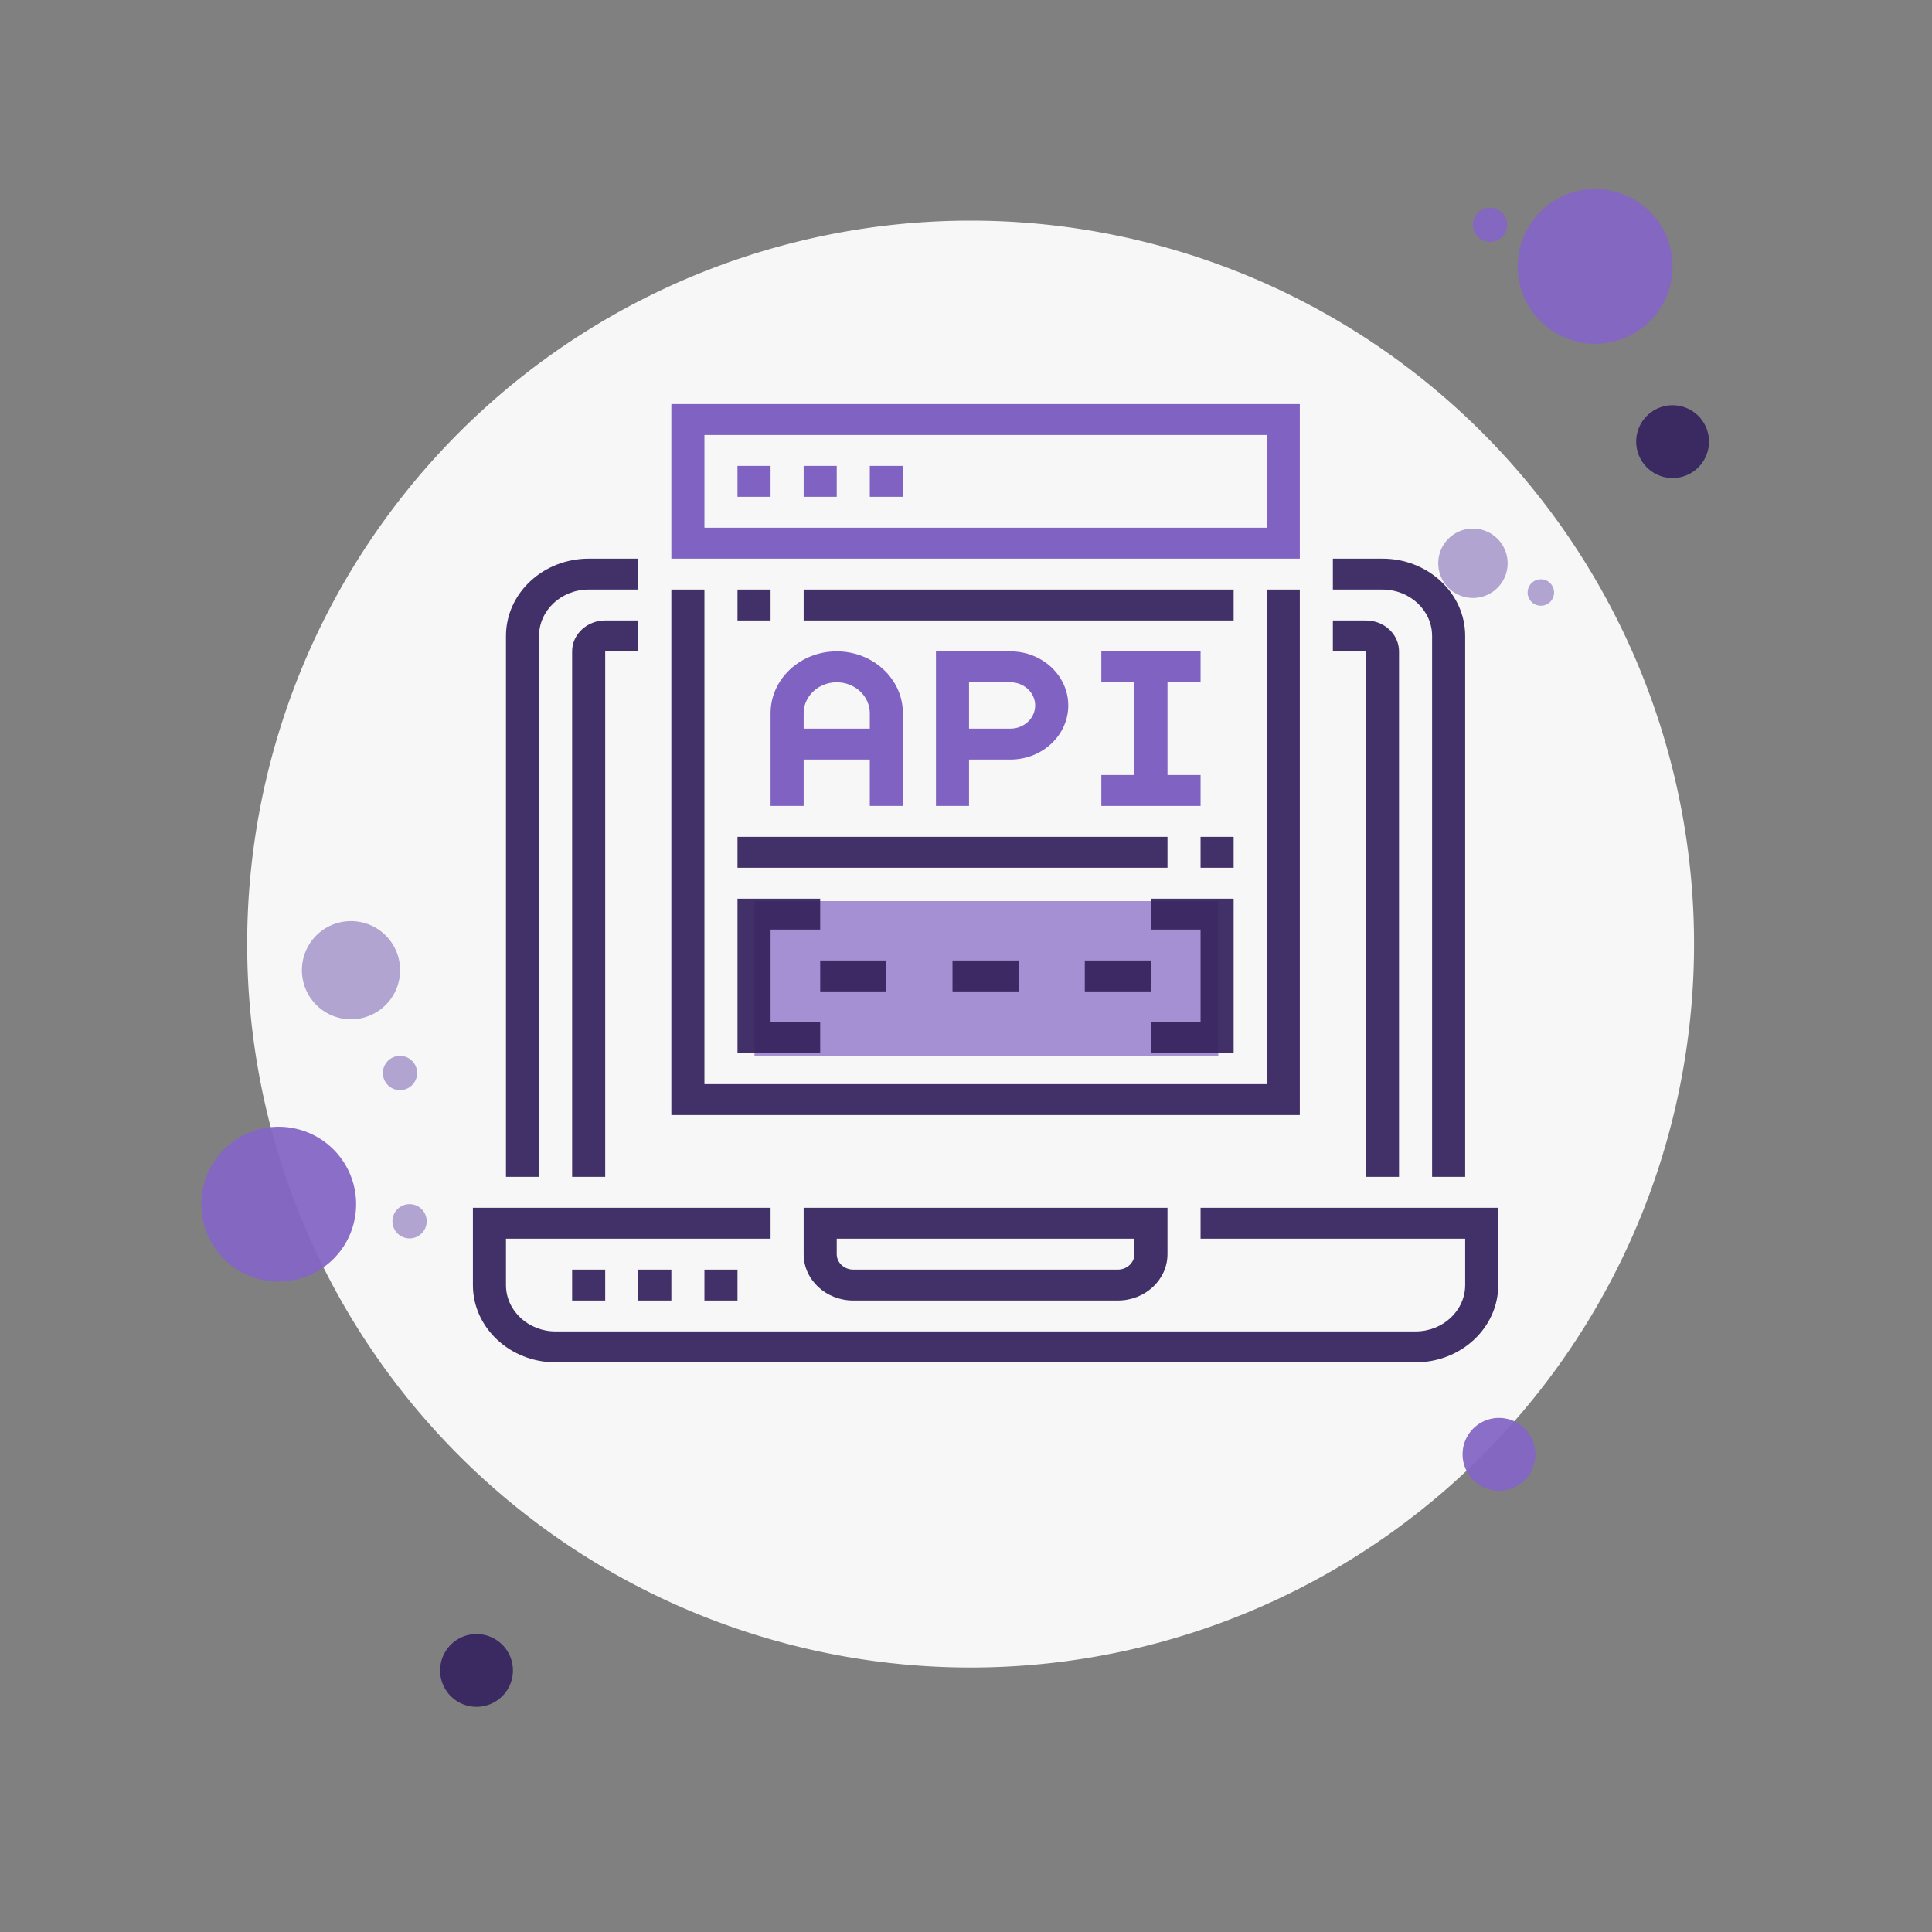 <?xml version="1.0" encoding="UTF-8" standalone="no"?>
<svg
   xmlns:dc="http://purl.org/dc/elements/1.1/"
   xmlns:cc="http://creativecommons.org/ns#"
   xmlns:rdf="http://www.w3.org/1999/02/22-rdf-syntax-ns#"
   xmlns:svg="http://www.w3.org/2000/svg"
   xmlns="http://www.w3.org/2000/svg"
   xmlns:sodipodi="http://sodipodi.sourceforge.net/DTD/sodipodi-0.dtd"
   xmlns:inkscape="http://www.inkscape.org/namespaces/inkscape"
   viewBox="0 0 100 100"
   version="1.1"
   id="svg16"
   sodipodi:docname="api.svg"
   inkscape:version="0.92.4 (5da689c313, 2019-01-14)">
  <rect x="0" y="0" width="100" height="100" fill="#808080" stroke="none"/>
  <path
     d="M 70.775,74.779 H 29.602 c -1.054,0 -1.836,-0.959 -1.614,-1.975 l 0.008,-0.008 c 0.749,-3.332 3.121,-6.087 6.341,-7.347 l 7.288,-2.731 c 1.812,0.927 5.039,1.495 8.564,1.495 3.516,0 6.744,-0.569 8.556,-1.495 l 7.288,2.731 c 3.22,1.26 5.599,4.015 6.349,7.355 0.231,1.016 -0.552,1.975 -1.606,1.975 z"
     id="path2"
     style="fill:#4e3486;fill-opacity:0.941;stroke-width:0.818"
     inkscape:connector-curvature="0" />
  <path
     d="m 58.744,62.718 c -1.812,0.927 -5.039,1.495 -8.556,1.495 -3.524,0 -6.752,-0.569 -8.564,-1.495 l 1.606,-0.601 c 0.42,-0.106 0.371,-1.154 0.371,-1.154 0,-0.813 0,-3.251 0,-3.251 h 13.175 v 3.251 c 0,0 -0.041,1.048 0.313,1.138 z"
     id="path4"
     inkscape:connector-curvature="0"
     style="fill:#fed5b3;stroke-width:0.818" />
  <path
     d="m 66.246,33.33 c 0,3.308 -0.972,6.819 -2.536,9.168 -0.082,0.114 -0.206,0.179 -0.346,0.179 -0.041,0 -0.082,-0.008 -0.115,-0.016 -0.181,-0.049 -0.296,-0.211 -0.296,-0.39 0,-2.406 -1.392,-4.755 -2.857,-7.241 -1.276,-2.146 -2.586,-4.364 -3.146,-6.827 -2.503,3.129 -5.962,6.356 -8.761,6.754 -0.156,0.016 -0.321,-0.057 -0.403,-0.187 -0.091,-0.138 -0.091,-0.309 0,-0.447 1.927,-2.845 2.306,-4.681 2.388,-5.681 -5.278,2.211 -8.21,10.029 -8.243,10.11 -0.049,0.13 -0.156,0.228 -0.296,0.26 -0.14,0.033 -0.28,-0.016 -0.379,-0.114 -0.058,-0.049 -1.079,-1.073 -1.548,-2.349 -1.029,2.292 -1.046,5.283 -1.046,5.315 0,0.179 -0.115,0.341 -0.296,0.39 -0.173,0.049 -0.354,-0.016 -0.461,-0.163 -0.124,-0.187 -2.833,-4.251 -3.294,-8.721 -0.321,0.48 -0.692,1.032 -0.963,1.414 -0.099,0.146 -0.288,0.203 -0.461,0.154 -0.173,-0.057 -0.288,-0.211 -0.288,-0.39 0,-11.923 10.318,-17.474 17.292,-17.474 6.176,0 8.984,2.95 9.766,4.885 3.607,0.252 6.291,5.055 6.291,11.37 z"
     id="path10"
     inkscape:connector-curvature="0"
     style="fill:#b77748;stroke-width:0.818" />
  <path
     d="m 67.069,45.927 h -2.47 v -8.94 h 2.47 c 1.364,0 2.47,1.092 2.47,2.438 v 4.064 c 0,1.347 -1.106,2.438 -2.47,2.438 z m -11.94,7.721 h -6.999 c -1.137,0 -2.059,-0.909 -2.059,-2.032 v 0 c 0,-1.122 0.921,-2.032 2.059,-2.032 h 6.999 c 0.455,0 0.823,0.364 0.823,0.813 v 2.438 c 0,0.449 -0.369,0.813 -0.823,0.813 z"
     id="path8"
     style="fill:#7a64b3;fill-opacity:1;stroke-width:0.818"
     inkscape:connector-curvature="0" />
  <path
     d="m 73.187,72.626 c -0.812,-3.606 -3.373,-6.571 -6.862,-7.938 l -8.704,-3.256 c -0.017,-0.128 -0.027,-0.307 -0.021,-0.469 v -2.554 c 2.101,-1.25 4.162,-2.954 5.626,-5.122 0.244,-0.362 0.423,-0.797 0.562,-1.264 H 67.069 c 0.227,0 0.412,-0.182 0.412,-0.406 v -5.324 c 1.393,-0.199 2.47,-1.374 2.47,-2.803 v -4.064 c 0,-1.569 -1.293,-2.845 -2.882,-2.845 h -1.13 c 0.194,-1.074 0.306,-2.172 0.306,-3.251 0,-6.317 -2.686,-11.121 -6.294,-11.368 -0.781,-1.936 -3.585,-4.887 -9.763,-4.887 -6.974,0 -17.292,5.553 -17.292,17.474 0,0.178 0.117,0.334 0.288,0.388 0.174,0.054 0.359,-0.009 0.462,-0.154 0.25,-0.354 0.59,-0.855 0.898,-1.312 v 4.351 c -0.847,0.688 -0.969,0.842 -1.014,0.9 -0.394,0.506 -0.968,1.612 -0.382,3.342 l 1.476,4.451 c 0.287,0.884 0.833,1.568 1.568,1.973 v 0.284 c 0,1.409 0.166,3.337 0.962,4.515 1.464,2.168 3.524,3.872 5.626,5.122 l 8.24e-4,2.593 c 0.006,0.121 -0.005,0.301 -0.026,0.427 l -8.718,3.262 c -3.476,1.364 -6.034,4.329 -6.846,7.935 -0.163,0.727 0.014,1.474 0.485,2.055 0.469,0.579 1.172,0.912 1.925,0.912 h 41.175 c 0.753,0 1.456,-0.332 1.927,-0.912 0.471,-0.58 0.648,-1.329 0.485,-2.055 z M 63.985,51.21 c 0.155,-0.835 0.203,-1.706 0.203,-2.438 v -0.343 c 0.66,-0.446 1.193,-1.14 1.45,-1.914 0.013,-0.04 0.064,-0.105 0.119,-0.181 h 0.902 v 4.876 z M 67.069,37.393 c 1.136,0 2.059,0.91 2.059,2.032 v 4.064 c 0,1.122 -0.922,2.032 -2.059,2.032 h -2.059 v -5.607 c 0.31,-0.797 0.568,-1.643 0.766,-2.52 z M 38.522,52.384 C 38.094,51.75 37.837,50.399 37.837,48.772 V 47.959 c 0,-0.351 -0.228,-0.662 -0.567,-0.772 -0.52,-0.169 -0.884,-0.562 -1.08,-1.172 L 34.709,41.553 c -0.345,-1.021 -0.071,-1.591 0.099,-1.811 0.101,-0.107 0.637,-0.554 1.076,-0.904 0.076,-0.061 0.128,-0.141 0.176,-0.221 0.858,1.991 1.774,3.366 1.845,3.472 0.1,0.149 0.287,0.216 0.462,0.163 0.173,-0.052 0.292,-0.21 0.292,-0.389 0,-0.034 0.016,-3.023 1.049,-5.317 0.464,1.278 1.486,2.298 1.541,2.354 0.1,0.098 0.243,0.14 0.38,0.11 0.138,-0.03 0.25,-0.128 0.297,-0.258 0.03,-0.082 2.961,-7.901 8.24,-10.109 -0.077,1 -0.46,2.836 -2.382,5.681 -0.09,0.133 -0.092,0.306 -0.006,0.442 0.086,0.136 0.249,0.206 0.406,0.186 0.794,-0.112 1.677,-0.456 2.625,-1.021 0.194,-0.116 0.257,-0.366 0.139,-0.558 -0.118,-0.193 -0.371,-0.252 -0.566,-0.137 -0.473,0.282 -0.923,0.501 -1.347,0.658 1.974,-3.22 1.974,-5.102 1.974,-5.848 0,-0.131 -0.063,-0.254 -0.171,-0.33 -0.108,-0.076 -0.247,-0.097 -0.371,-0.054 -5.131,1.696 -8.192,8.112 -9.061,10.178 -0.452,-0.564 -1.101,-1.539 -1.101,-2.479 0,-0.18 -0.119,-0.337 -0.292,-0.389 -0.175,-0.054 -0.361,0.015 -0.462,0.163 -1.107,1.638 -1.499,3.929 -1.639,5.371 -0.946,-1.699 -2.547,-5.067 -2.547,-8.396 0,-0.18 -0.12,-0.338 -0.294,-0.389 -0.18,-0.05 -0.363,0.017 -0.463,0.168 -8.23e-4,8.13e-4 -0.398,0.604 -0.839,1.26 0.768,-10.402 10.055,-15.262 16.418,-15.262 6,0 8.528,2.887 9.077,4.593 0.054,0.168 0.213,0.284 0.393,0.284 2.833,0 5.764,3.952 5.764,10.566 0,2.678 -0.661,5.485 -1.765,7.629 -0.138,-0.788 -0.399,-1.617 -0.786,-2.506 -0.09,-0.207 -0.333,-0.302 -0.54,-0.213 -0.209,0.088 -0.305,0.327 -0.216,0.533 0.571,1.313 0.837,2.424 0.837,3.497 0,0.18 0.119,0.337 0.293,0.389 0.039,0.011 0.079,0.017 0.119,0.017 0.136,0 0.266,-0.067 0.343,-0.183 0.168,-0.252 0.326,-0.523 0.48,-0.8 v 3.985 c -0.053,0.147 -0.095,0.267 -0.117,0.334 -0.174,0.525 -0.585,0.999 -1.048,1.206 -0.293,0.133 -0.482,0.422 -0.482,0.74 v 0.813 c 0,0.933 -0.086,1.769 -0.24,2.438 h -6.348 v -1.219 c 0,-0.224 -0.184,-0.406 -0.412,-0.406 h -7.411 c -1.136,0 -2.059,0.911 -2.059,2.032 0,1.121 0.923,2.032 2.059,2.032 h 7.411 c 0.227,0 0.412,-0.182 0.412,-0.406 v -1.219 h 6.092 c -0.059,0.136 -0.121,0.261 -0.189,0.362 -3.083,4.565 -9.234,6.953 -11.667,6.953 -2.432,0 -8.584,-2.388 -11.667,-6.953 z m 16.607,0.451 h -6.999 c -0.681,0 -1.235,-0.547 -1.235,-1.219 0,-0.672 0.554,-1.219 1.235,-1.219 h 6.999 z M 71.416,73.663 C 71.26,73.855 71.026,73.967 70.775,73.967 H 29.6 c -0.251,0 -0.485,-0.111 -0.641,-0.304 -0.157,-0.193 -0.217,-0.443 -0.161,-0.688 0.693,-3.076 2.878,-5.608 5.833,-6.768 l 6.962,-2.605 c 1.971,0.887 5.157,1.426 8.595,1.426 0.705,0 1.407,-0.022 2.087,-0.066 0.226,-0.015 0.399,-0.208 0.385,-0.432 -0.016,-0.224 -0.226,-0.392 -0.437,-0.38 -0.663,0.043 -1.346,0.064 -2.034,0.064 -2.897,0 -5.584,-0.388 -7.458,-1.039 l 0.763,-0.285 c 0.911,-0.276 0.954,-1.46 0.931,-1.927 V 59.294 c 2.288,1.107 4.454,1.669 5.764,1.669 1.31,0 3.477,-0.562 5.764,-1.67 v 1.638 c -0.031,0.761 0.097,1.705 0.87,1.942 l 0.815,0.305 c -0.417,0.144 -0.871,0.279 -1.367,0.397 -0.222,0.052 -0.357,0.272 -0.304,0.491 0.046,0.186 0.214,0.311 0.4,0.311 0.031,0 0.064,-0.004 0.096,-0.011 0.9,-0.214 1.674,-0.469 2.319,-0.759 l 6.946,2.598 c 2.487,0.974 4.41,2.914 5.382,5.325 H 38.249 c -0.227,0 -0.412,0.182 -0.412,0.406 0,0.224 0.184,0.406 0.412,0.406 h 33.144 c 0.063,0.211 0.137,0.419 0.185,0.636 0.055,0.241 -0.003,0.491 -0.161,0.684 z"
     id="path12"
     inkscape:connector-curvature="0"
     style="fill:#1f212b;stroke-width:0.818" />
  <path
     inkscape:connector-curvature="0"
     style="fill:#f7f7f7;fill-opacity:1"
     d="m 50.239,11.42 a 37.445,37.445 0 1 0 0,74.89 37.445,37.445 0 1 0 0,-74.89 z"
     id="path6-9" />
  <path
     inkscape:connector-curvature="0"
     style="fill:#8465c3;fill-opacity:0.941"
     d="m 77.587,73.391 a 1.884,1.884 0 1 0 0,3.768 1.884,1.884 0 1 0 0,-3.768 z M 14.426,58.321 a 4.007,4.007 0 1 0 0,8.014 4.007,4.007 0 1 0 0,-8.014 z"
     id="path8-2" />
  <path
     inkscape:connector-curvature="0"
     style="fill:#7a64b3;fill-opacity:0.565"
     d="m 18.168,47.677 a 2.541,2.541 0 1 0 0,5.082 2.541,2.541 0 1 0 0,-5.082 z"
     id="path12-0" />
  <path
     inkscape:connector-curvature="0"
     style="fill:#7a64b3;fill-opacity:0.565"
     d="m 76.239,27.359 a 1.796,1.796 0 1 0 0,3.592 1.796,1.796 0 1 0 0,-3.592 z"
     id="path48" />
  <path
     inkscape:connector-curvature="0"
     style="fill:#7a64b3;fill-opacity:0.565"
     d="m 79.754,29.984 a 0.684,0.684 0 1 0 0,1.368 0.684,0.684 0 1 0 0,-1.368 z"
     id="path42" />
  <path
     inkscape:connector-curvature="0"
     style="fill:#7a64b3;fill-opacity:0.565"
     d="m 20.704,54.653 a 0.886,0.886 0 1 0 0,1.772 0.886,0.886 0 1 0 0,-1.772 z"
     id="path2-9" />
  <path
     inkscape:connector-curvature="0"
     style="fill:#37255f;fill-opacity:0.941"
     d="m 24.665,84.578 a 1.884,1.884 0 1 0 0,3.768 1.884,1.884 0 1 0 0,-3.768 z"
     id="path10-0" />
  <path
     inkscape:connector-curvature="0"
     style="fill:#37255f;fill-opacity:0.941"
     d="m 86.573,20.976 a 1.884,1.884 0 1 0 0,3.768 1.884,1.884 0 1 0 0,-3.768 z"
     id="path46" />
  <path
     inkscape:connector-curvature="0"
     style="fill:#8465c3;fill-opacity:0.941"
     d="m 77.125,10.749 a 0.886,0.886 0 1 0 0,1.772 0.886,0.886 0 1 0 0,-1.772 z m 5.441,-0.966 a 4.007,4.007 0 1 0 0,8.014 4.007,4.007 0 1 0 0,-8.014 z"
     id="path44" />
  <defs
     id="defs20">
    <radialGradient
       id="Ep4vyZ7MRtjOZLIHZXb4Na"
       cx="32.66"
       cy="36.745"
       r="22.359"
       gradientTransform="matrix(1.356,0,0,-1.258,5.77,90.093)"
       gradientUnits="userSpaceOnUse">
      <stop
         offset="0"
         stop-color="#afeeff"
         id="stop2" />
      <stop
         offset=".193"
         stop-color="#bbf1ff"
         id="stop4" />
      <stop
         offset=".703"
         stop-color="#d7f8ff"
         id="stop6" />
      <stop
         offset="1"
         stop-color="#e1faff"
         id="stop8" />
    </radialGradient>
  </defs>
  <sodipodi:namedview
     pagecolor="#ffffff"
     bordercolor="#666666"
     borderopacity="1"
     objecttolerance="10"
     gridtolerance="10"
     guidetolerance="10"
     inkscape:pageopacity="0"
     inkscape:pageshadow="2"
     inkscape:window-width="1600"
     inkscape:window-height="837"
     id="namedview18"
     showgrid="false"
     inkscape:zoom="4.72"
     inkscape:cx="41.717944"
     inkscape:cy="41.871213"
     inkscape:window-x="-8"
     inkscape:window-y="-8"
     inkscape:window-maximized="1"
     inkscape:current-layer="svg16" />
  <path
     inkscape:connector-curvature="0"
     style="fill:#7a64b3;fill-opacity:0.565"
     d="m 21.199,62.327 a 0.886,0.886 0 1 0 0,1.772 0.886,0.886 0 1 0 0,-1.772 z"
     id="path4-9" />
  <rect
     x="39.053"
     y="46.64"
     style="fill:#9f89d1;fill-opacity:0.941;stroke-width:0.104"
     width="24.007"
     height="8.039"
     id="rect2" />
  <g
     id="g42"
     style="fill:#37255f;fill-opacity:0.941"
     transform="matrix(0.107,0,0,0.1,24.477,20.915)">
    <path
       inkscape:connector-curvature="0"
       style="fill:#37255f;fill-opacity:0.941"
       d="m 352,416 v 16 h 128 v 24 c 0,13.232 -10.768,24 -24,24 H 40 C 26.768,480 16,469.232 16,456 V 432 H 144 V 416 H 0 v 40 c 0,22.056 17.944,40 40,40 h 416 c 22.056,0 40,-17.944 40,-40 v -40 z"
       id="path4-0" />
    <path
       inkscape:connector-curvature="0"
       style="fill:#37255f;fill-opacity:0.941"
       d="m 184,464 h 128 c 13.232,0 24,-10.768 24,-24 V 416 H 160 v 24 c 0,13.232 10.768,24 24,24 z m -8,-32 h 144 v 8 c 0,4.416 -3.592,8 -8,8 H 184 c -4.408,0 -8,-3.584 -8,-8 z"
       id="path6" />
    <rect
       x="48"
       y="448"
       style="fill:#37255f;fill-opacity:0.941"
       width="16"
       height="16"
       id="rect8" />
    <rect
       x="80"
       y="448"
       style="fill:#37255f;fill-opacity:0.941"
       width="16"
       height="16"
       id="rect10" />
    <rect
       x="112"
       y="448"
       style="fill:#37255f;fill-opacity:0.941"
       width="16"
       height="16"
       id="rect12" />
    <path
       inkscape:connector-curvature="0"
       style="fill:#37255f;fill-opacity:0.941"
       d="m 464,120 v 280 h 16 V 120 C 480,97.944 462.056,80 440,80 h -24 v 16 h 24 c 13.232,0 24,10.768 24,24 z"
       id="path14" />
    <path
       inkscape:connector-curvature="0"
       style="fill:#37255f;fill-opacity:0.941"
       d="M 32,120 C 32,106.768 42.768,96 56,96 H 80 V 80 H 56 C 33.944,80 16,97.944 16,120 v 280 h 16 z"
       id="path16" />
    <path
       inkscape:connector-curvature="0"
       style="fill:#37255f;fill-opacity:0.941"
       d="m 432,400 h 16 V 128 c 0,-8.824 -7.176,-16 -16,-16 h -16 v 16 h 16 z"
       id="path18" />
    <path
       inkscape:connector-curvature="0"
       style="fill:#37255f;fill-opacity:0.941"
       d="M 48,128 V 400 H 64 V 128 H 80 V 112 H 64 c -8.824,0 -16,7.176 -16,16 z"
       id="path20" />
    <polygon
       style="fill:#37255f;fill-opacity:0.941"
       points="112,96 96,96 96,368 400,368 400,96 384,96 384,352 112,352 "
       id="polygon22" />
    <polygon
       style="fill:#37255f;fill-opacity:0.941"
       points="352,320 328,320 328,336 368,336 368,256 328,256 328,272 352,272 "
       id="polygon24" />
    <polygon
       style="fill:#37255f;fill-opacity:0.941"
       points="168,256 128,256 128,336 168,336 168,320 144,320 144,272 168,272 "
       id="polygon26" />
    <rect
       x="168"
       y="288"
       style="fill:#37255f;fill-opacity:0.941"
       width="32"
       height="16"
       id="rect28" />
    <rect
       x="296"
       y="288"
       style="fill:#37255f;fill-opacity:0.941"
       width="32"
       height="16"
       id="rect30" />
    <rect
       x="232"
       y="288"
       style="fill:#37255f;fill-opacity:0.941"
       width="32"
       height="16"
       id="rect32" />
    <rect
       x="128"
       y="96"
       style="fill:#37255f;fill-opacity:0.941"
       width="16"
       height="16"
       id="rect34" />
    <rect
       x="160"
       y="96"
       style="fill:#37255f;fill-opacity:0.941"
       width="208"
       height="16"
       id="rect36" />
    <rect
       x="128"
       y="224"
       style="fill:#37255f;fill-opacity:0.941"
       width="208"
       height="16"
       id="rect38" />
    <rect
       x="352"
       y="224"
       style="fill:#37255f;fill-opacity:0.941"
       width="16"
       height="16"
       id="rect40" />
  </g>
  <g
     id="g58"
     style="fill:#7758be;fill-opacity:0.941"
     transform="matrix(0.107,0,0,0.1,24.477,20.915)">
    <path
       inkscape:connector-curvature="0"
       style="fill:#7758be;fill-opacity:0.941"
       d="M 96,0 V 80 H 400 V 0 Z M 384,64 H 112 V 16 h 272 z"
       id="path44-6" />
    <rect
       x="128"
       y="32"
       style="fill:#7758be;fill-opacity:0.941"
       width="16"
       height="16"
       id="rect46" />
    <rect
       x="160"
       y="32"
       style="fill:#7758be;fill-opacity:0.941"
       width="16"
       height="16"
       id="rect48" />
    <rect
       x="192"
       y="32"
       style="fill:#7758be;fill-opacity:0.941"
       width="16"
       height="16"
       id="rect50" />
    <path
       inkscape:connector-curvature="0"
       style="fill:#7758be;fill-opacity:0.941"
       d="m 176,128 c -17.648,0 -32,14.352 -32,32 v 48 h 16 v -24 h 32 v 24 h 16 v -48 c 0,-17.648 -14.352,-32 -32,-32 z m -16,40 v -8 c 0,-8.824 7.176,-16 16,-16 8.824,0 16,7.176 16,16 v 8 z"
       id="path52" />
    <path
       inkscape:connector-curvature="0"
       style="fill:#7758be;fill-opacity:0.941"
       d="m 260,128 h -36 v 80 h 16 v -24 h 20 c 15.44,0 28,-12.56 28,-28 0,-15.44 -12.56,-28 -28,-28 z m 0,40 h -20 v -24 h 20 c 6.616,0 12,5.384 12,12 0,6.616 -5.384,12 -12,12 z"
       id="path54" />
    <polygon
       style="fill:#7758be;fill-opacity:0.941"
       points="304,144 320,144 320,192 304,192 304,208 352,208 352,192 336,192 336,144 352,144 352,128 304,128 "
       id="polygon56" />
  </g>
</svg>
